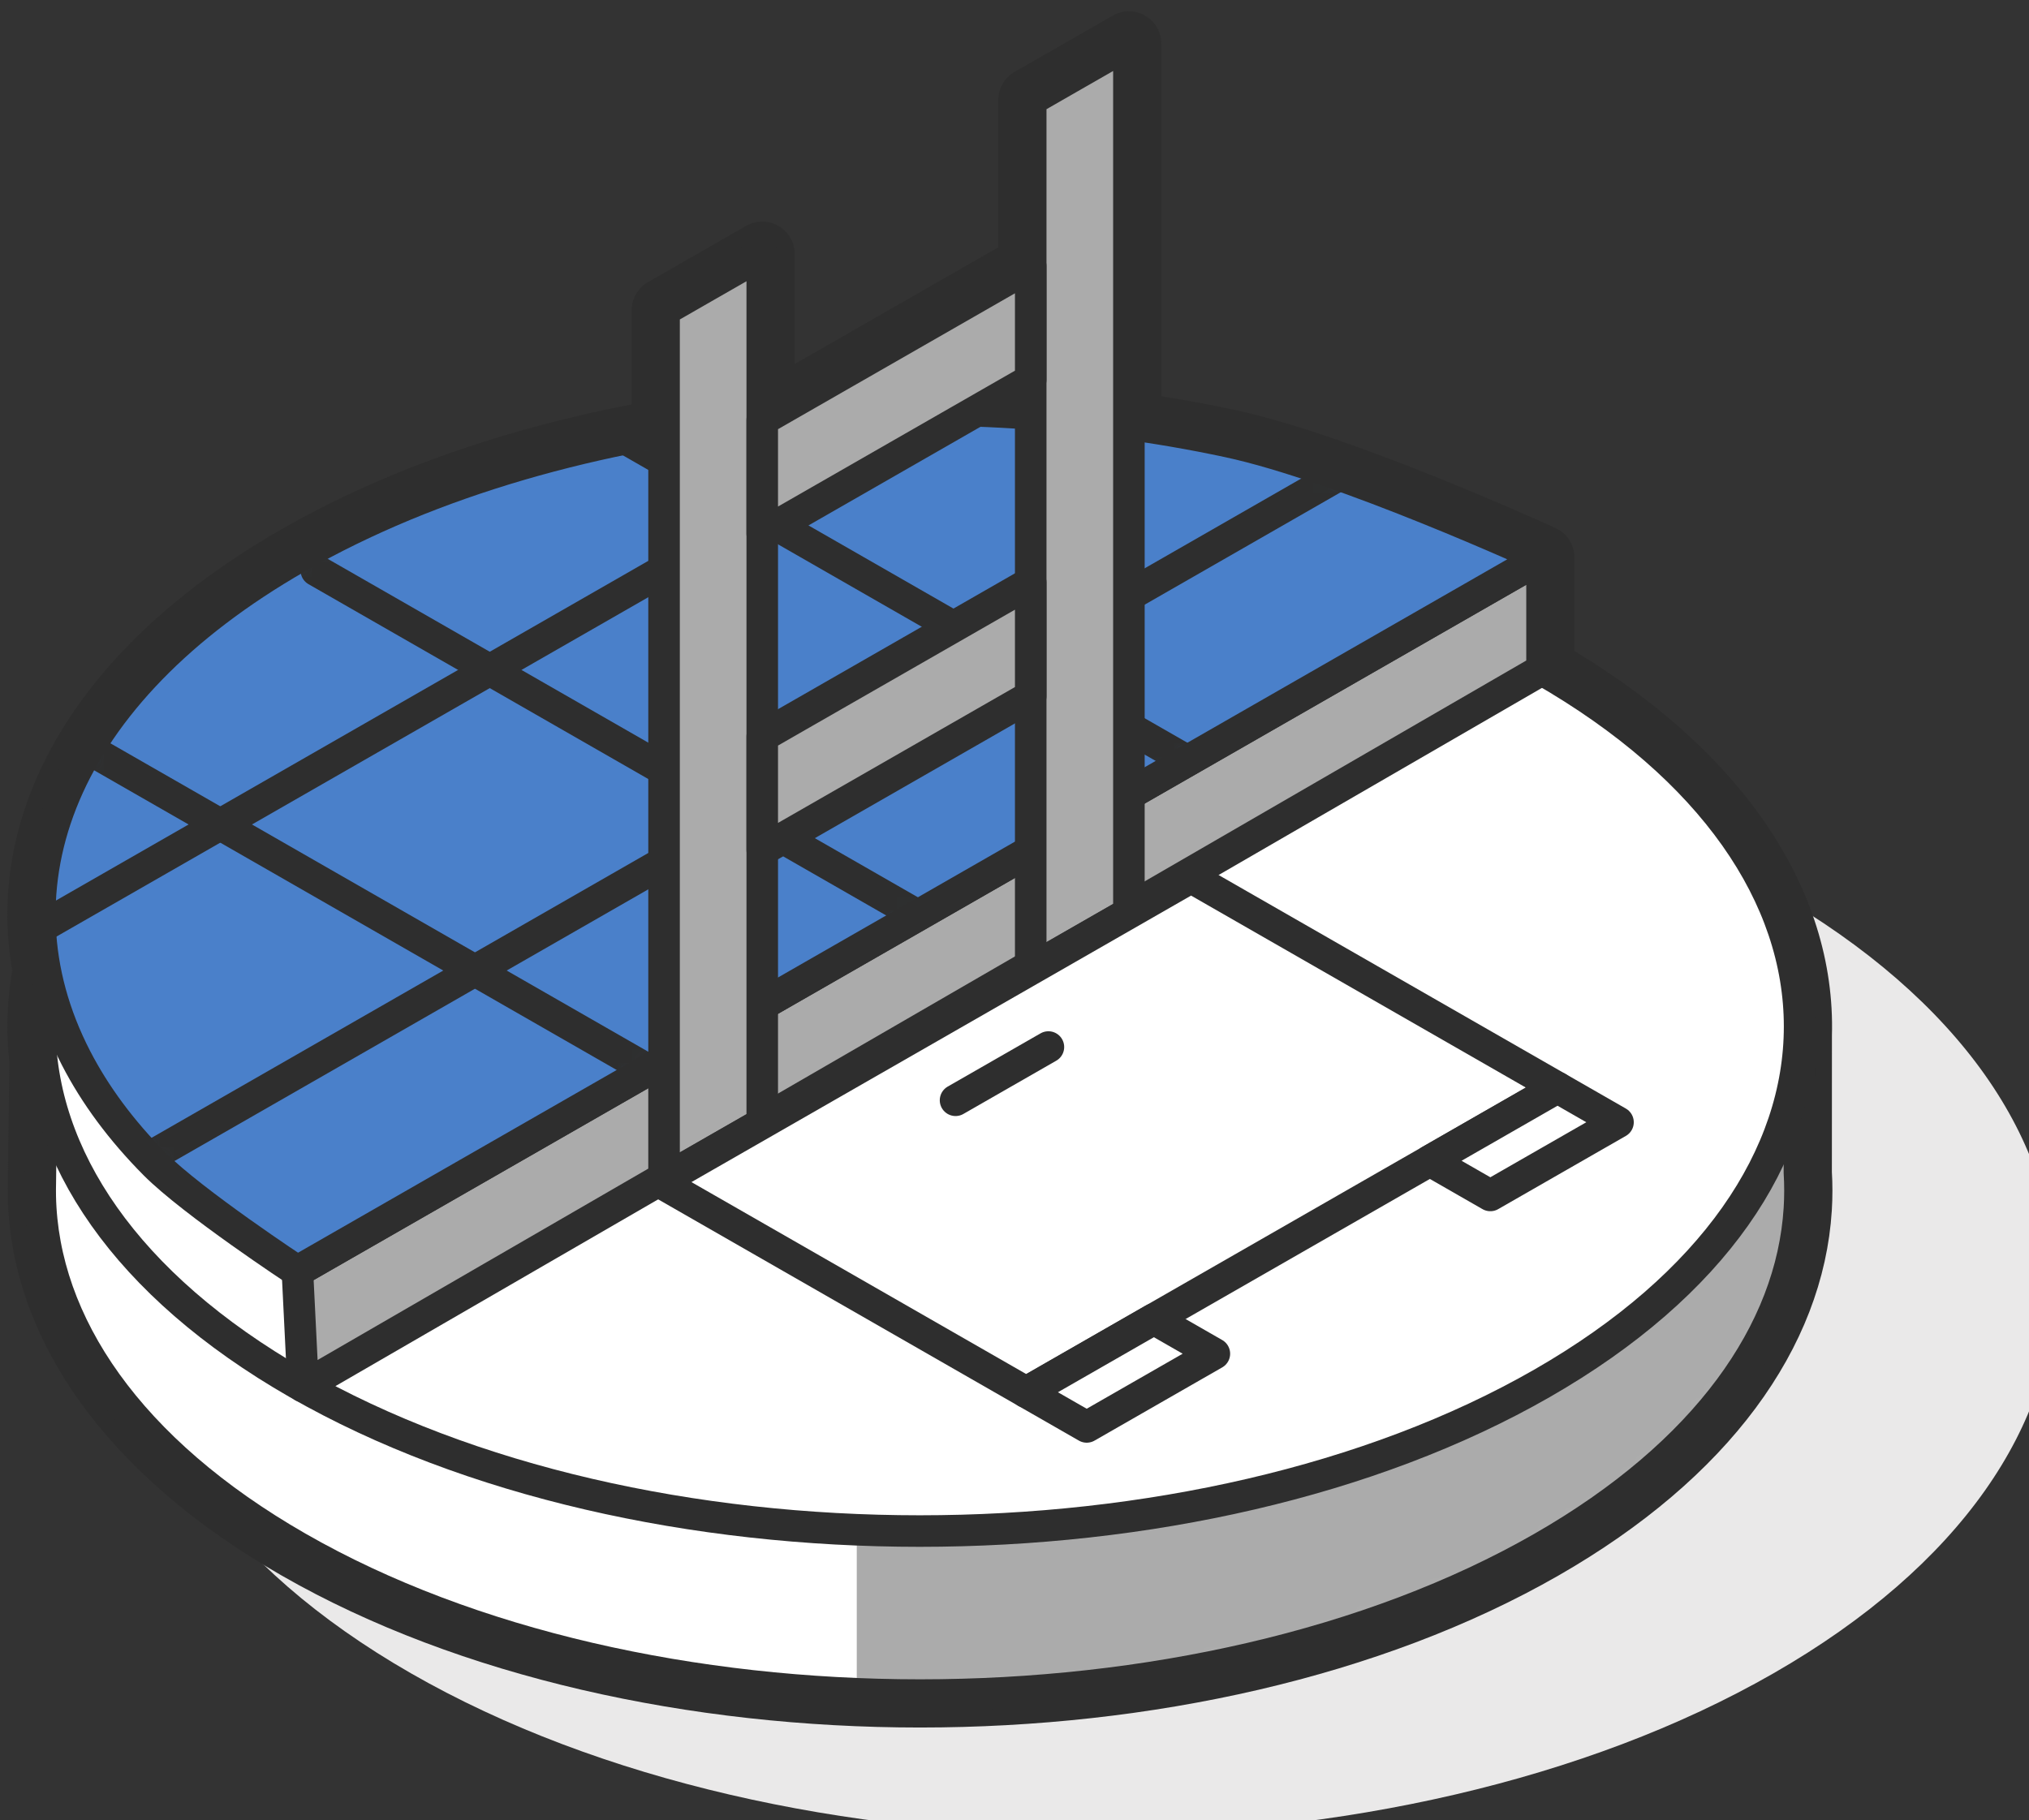 <svg width="146" height="131" viewBox="0 0 146 131" fill="none" xmlns="http://www.w3.org/2000/svg">
<rect x="0" y="0" width="146" height="131" fill="#333333" stroke="none"/>
<g clip-path="url(#clip0_1466_2819)">
<path fill-rule="evenodd" clip-rule="evenodd" d="M29.579 64.209C56.631 48.693 100.556 48.693 127.608 64.209C154.66 79.726 154.66 104.92 127.608 120.437C100.556 135.953 56.631 135.953 29.579 120.437C2.527 104.92 2.527 79.726 29.579 64.209Z" fill="#EAE9E9"/>
<path fill-rule="evenodd" clip-rule="evenodd" d="M81.232 30.532C83.647 30.868 86.033 31.288 88.378 31.79C96.616 33.553 110.959 40.129 110.959 40.129V48.195C123.587 55.439 129.763 64.991 129.485 74.493L129.481 84.404C129.533 85.264 129.533 86.125 129.48 86.985C128.931 95.845 122.766 104.612 110.984 111.369C86.271 125.544 46.141 125.544 21.427 111.369C9.261 104.39 3.084 95.269 2.896 86.113C2.89 85.791 2.891 85.468 2.899 85.146L3.008 76.315C2.799 74.521 2.821 72.721 3.074 70.929C3.125 70.567 3.185 70.206 3.255 69.846C1.206 59.254 7.255 48.243 21.401 40.129C29.029 35.754 38.125 32.729 47.783 31.054V22.335L54.849 18.282V30.079L54.995 30.064L55.169 30.047L74.167 19.15V7.202L81.232 3.149V30.532Z" stroke="#2E2E2E" stroke-width="4.67" stroke-miterlimit="1.5" stroke-linecap="round" stroke-linejoin="round"/>
<path fill-rule="evenodd" clip-rule="evenodd" d="M2.899 85.146L3.074 70.929L129.485 74.493L129.481 84.404C129.533 85.264 129.533 86.125 129.48 86.985C128.931 95.845 122.766 104.612 110.984 111.369C86.271 125.544 46.141 125.544 21.427 111.369C9.261 104.39 3.084 95.269 2.896 86.113C2.89 85.791 2.891 85.468 2.899 85.146Z" fill="white"/>
<mask id="mask0_1466_2819" style="mask-type:luminance" maskUnits="userSpaceOnUse" x="2" y="70" width="128" height="53">
<path d="M2.899 85.146L3.074 70.929L129.485 74.493L129.481 84.404C129.533 85.264 129.533 86.125 129.48 86.985C128.931 95.845 122.766 104.612 110.984 111.369C86.271 125.544 46.141 125.544 21.427 111.369C9.261 104.39 3.084 95.269 2.896 86.113C2.89 85.791 2.891 85.468 2.899 85.146Z" fill="white"/>
</mask>
<g mask="url(#mask0_1466_2819)">
<path fill-rule="evenodd" clip-rule="evenodd" d="M61.65 121.907V94.701L90.86 106.556L120.092 92.37L129.485 74.493L129.481 84.404C129.533 85.264 129.533 86.125 129.48 86.985C128.931 95.845 122.766 104.612 110.984 111.369C101.27 116.941 89.174 120.323 76.569 121.514C71.637 121.98 61.65 121.907 61.65 121.907Z" fill="#ABABAB"/>
</g>
<path fill-rule="evenodd" clip-rule="evenodd" d="M2.899 85.146L3.074 70.929L129.485 74.493L129.481 84.404C129.533 85.264 129.533 86.125 129.48 86.985C128.931 95.845 122.766 104.612 110.984 111.369C86.271 125.544 46.141 125.544 21.427 111.369C9.261 104.39 3.084 95.269 2.896 86.113C2.89 85.791 2.891 85.468 2.899 85.146Z" stroke="#2E2E2E" stroke-width="2.27" stroke-miterlimit="1.5" stroke-linecap="round" stroke-linejoin="round"/>
<path fill-rule="evenodd" clip-rule="evenodd" d="M21.401 48.195C46.115 34.02 86.245 34.02 110.959 48.195C135.672 62.371 135.672 85.388 110.959 99.563C86.245 113.739 46.115 113.739 21.401 99.563C-3.312 85.388 -3.312 62.371 21.401 48.195Z" fill="white" stroke="#2E2E2E" stroke-width="2.27" stroke-miterlimit="1.5" stroke-linecap="round" stroke-linejoin="round"/>
<path fill-rule="evenodd" clip-rule="evenodd" d="M110.959 48.195V40.129L21.401 91.496L21.811 99.798L110.959 48.195Z" fill="#ABABAB" stroke="#2E2E2E" stroke-width="2.27" stroke-miterlimit="1.5" stroke-linecap="round" stroke-linejoin="round"/>
<path fill-rule="evenodd" clip-rule="evenodd" d="M21.401 40.129C31.055 34.591 43.061 31.217 55.582 30.006C66.53 28.947 77.872 29.541 88.378 31.79C96.616 33.553 110.959 40.129 110.959 40.129L21.401 91.496C21.401 91.496 13.877 86.546 11.136 83.786C8.718 81.351 6.83 78.789 5.473 76.156C-0.899 63.799 4.411 49.874 21.401 40.129Z" fill="#4A80CA"/>
<mask id="mask1_1466_2819" style="mask-type:luminance" maskUnits="userSpaceOnUse" x="2" y="29" width="109" height="63">
<path d="M21.401 40.129C31.055 34.591 43.061 31.217 55.582 30.006C66.53 28.947 77.872 29.541 88.378 31.79C96.616 33.553 110.959 40.129 110.959 40.129L21.401 91.496C21.401 91.496 13.877 86.546 11.136 83.786C8.718 81.351 6.83 78.789 5.473 76.156C-0.899 63.799 4.411 49.874 21.401 40.129Z" fill="white"/>
</mask>
<g mask="url(#mask1_1466_2819)">
<path d="M85.441 54.765L42.154 29.936" stroke="#2E2E2E" stroke-width="2.27" stroke-miterlimit="1.5" stroke-linecap="round" stroke-linejoin="round"/>
<path d="M66.049 65.888L22.762 41.059" stroke="#2E2E2E" stroke-width="2.27" stroke-miterlimit="1.5" stroke-linecap="round" stroke-linejoin="round"/>
<path d="M46.657 77.011L6.986 54.256" stroke="#2E2E2E" stroke-width="2.27" stroke-miterlimit="1.5" stroke-linecap="round" stroke-linejoin="round"/>
<path d="M67.857 29.51L2.888 66.775" stroke="#2E2E2E" stroke-width="2.27" stroke-miterlimit="1.5" stroke-linecap="round" stroke-linejoin="round"/>
<path d="M96.713 33.983L10.687 83.326" stroke="#2E2E2E" stroke-width="2.27" stroke-miterlimit="1.5" stroke-linecap="round" stroke-linejoin="round"/>
</g>
<path fill-rule="evenodd" clip-rule="evenodd" d="M21.401 40.129C31.055 34.591 43.061 31.217 55.582 30.006C66.53 28.947 77.872 29.541 88.378 31.79C96.616 33.553 110.959 40.129 110.959 40.129L21.401 91.496C21.401 91.496 13.877 86.546 11.136 83.786C8.718 81.351 6.83 78.789 5.473 76.156C-0.899 63.799 4.411 49.874 21.401 40.129Z" stroke="#2E2E2E" stroke-width="2.27" stroke-miterlimit="1.5" stroke-linecap="round" stroke-linejoin="round"/>
<path fill-rule="evenodd" clip-rule="evenodd" d="M81.232 3.149L74.167 7.202V69.768L81.232 65.716V3.149Z" fill="#ABABAB" stroke="#2E2E2E" stroke-width="2.27" stroke-miterlimit="1.5" stroke-linecap="round" stroke-linejoin="round"/>
<path fill-rule="evenodd" clip-rule="evenodd" d="M54.849 18.282L47.783 22.335V84.902L54.849 80.849V18.282Z" fill="#ABABAB" stroke="#2E2E2E" stroke-width="2.27" stroke-miterlimit="1.5" stroke-linecap="round" stroke-linejoin="round"/>
<path fill-rule="evenodd" clip-rule="evenodd" d="M54.849 30.231V38.416L74.167 27.336V19.15L54.849 30.231Z" fill="#ABABAB" stroke="#2E2E2E" stroke-width="2.27" stroke-miterlimit="1.5" stroke-linecap="round" stroke-linejoin="round"/>
<path fill-rule="evenodd" clip-rule="evenodd" d="M54.849 53.002V61.187L74.167 50.107V41.921L54.849 53.002Z" fill="#ABABAB" stroke="#2E2E2E" stroke-width="2.27" stroke-miterlimit="1.5" stroke-linecap="round" stroke-linejoin="round"/>
<path fill-rule="evenodd" clip-rule="evenodd" d="M85.705 63.15L47.474 85.079L73.844 100.204L112.075 78.275L85.705 63.15Z" fill="white" stroke="#2E2E2E" stroke-width="2.27" stroke-miterlimit="1.5" stroke-linecap="round" stroke-linejoin="round"/>
<path fill-rule="evenodd" clip-rule="evenodd" d="M83.03 94.935L73.844 100.204L78.196 102.7L87.382 97.431L83.03 94.935Z" fill="white" stroke="#2E2E2E" stroke-width="2.27" stroke-miterlimit="1.5" stroke-linecap="round" stroke-linejoin="round"/>
<path fill-rule="evenodd" clip-rule="evenodd" d="M112.075 78.275L102.889 83.544L107.24 86.04L116.426 80.771L112.075 78.275Z" fill="white" stroke="#2E2E2E" stroke-width="2.27" stroke-miterlimit="1.5" stroke-linecap="round" stroke-linejoin="round"/>
<path d="M75.44 75.358L68.758 79.19" stroke="#2E2E2E" stroke-width="2.27" stroke-miterlimit="1.5" stroke-linecap="round" stroke-linejoin="round"/>
</g>
<defs>
<clipPath id="clip0_1466_2819">
<rect width="148" height="132" fill="white" transform="translate(0.5 0.185)"/>
</clipPath>
</defs>
</svg>
